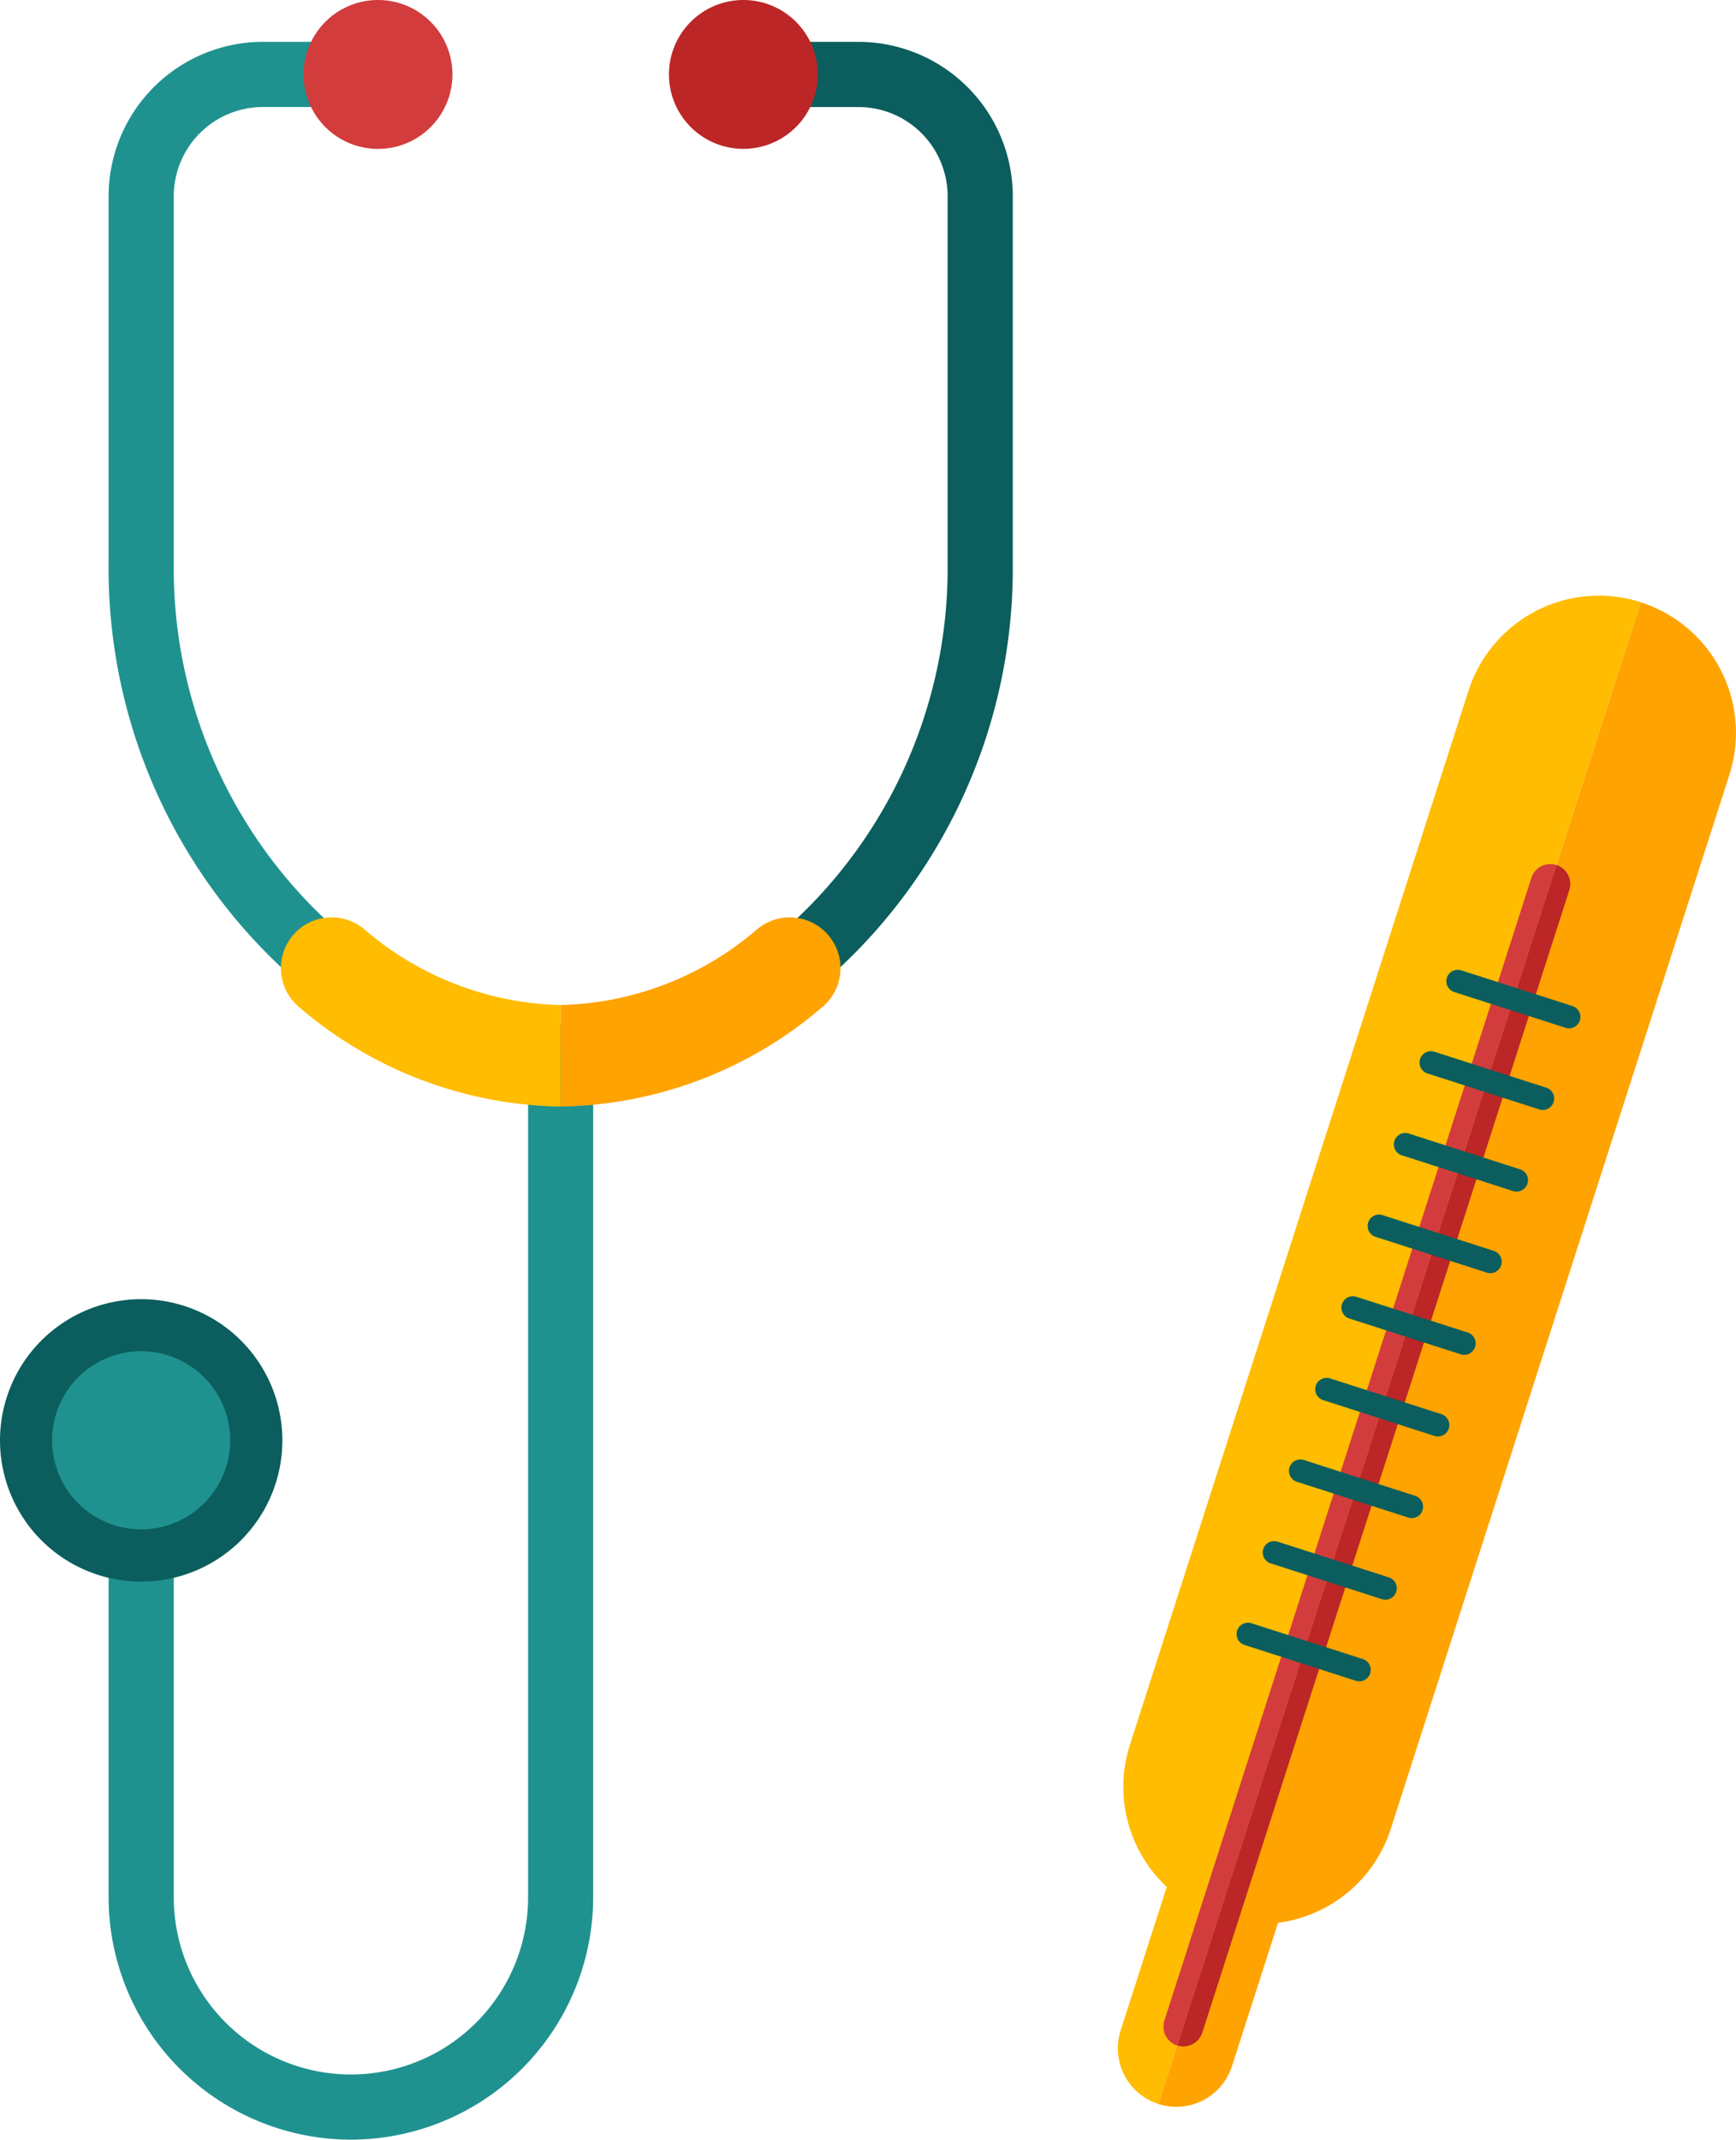 <svg xmlns="http://www.w3.org/2000/svg" width="83.171" height="102.485" viewBox="0 0 83.171 102.485"><defs><style>.a{fill:#1f9290;}.b{fill:#d33c3c;}.c{fill:#0b5e5d;}.d{fill:#bc2626;}.e{fill:#ffbc00;}.f{fill:#ffa300;}</style></defs><g transform="translate(-251.013 -152.424)"><path class="a" d="M275.743,201.117a18.839,18.839,0,0,1-11.953-4.546,26.192,26.192,0,0,1-9.706-20.529V158.381a7.4,7.4,0,0,1,7.39-7.392h5.516v3.122h-5.516a4.273,4.273,0,0,0-4.268,4.269v17.662a23.087,23.087,0,0,0,8.542,18.1,15.808,15.808,0,0,0,9.994,3.853Z" transform="translate(2.132 3.439)"/><path class="b" d="M266.73,153.371a3.566,3.566,0,1,1-3.566-3.565A3.565,3.565,0,0,1,266.73,153.371Z" transform="translate(5.959 2.618)"/><path class="c" d="M266.868,201.117v-3.124a15.8,15.8,0,0,0,9.994-3.853,23.083,23.083,0,0,0,8.544-18.1V158.381a4.274,4.274,0,0,0-4.269-4.269H275.62v-3.122h5.516a7.4,7.4,0,0,1,7.392,7.392v17.662a26.192,26.192,0,0,1-9.706,20.529A18.843,18.843,0,0,1,266.868,201.117Z" transform="translate(11.007 3.439)"/><path class="a" d="M265.694,231.569a11.623,11.623,0,0,1-11.61-11.61V198.071h3.122v21.888a8.488,8.488,0,0,0,16.976,0v-40.3H277.3v40.3A11.623,11.623,0,0,1,265.694,231.569Z" transform="translate(2.132 23.339)"/><path class="d" d="M269.93,153.371a3.565,3.565,0,1,0,3.566-3.565A3.565,3.565,0,0,0,269.93,153.371Z" transform="translate(13.132 2.618)"/><path class="e" d="M272.361,179.941a14.955,14.955,0,0,1-9.447-3.661,2.431,2.431,0,1,0-3.051,3.787,19.686,19.686,0,0,0,12.5,4.737Z" transform="translate(5.514 20.622)"/><path class="f" d="M266.868,179.941a14.956,14.956,0,0,0,9.449-3.661,2.431,2.431,0,0,1,3.051,3.787,19.69,19.69,0,0,1-12.5,4.737Z" transform="translate(11.007 20.622)"/><path class="c" d="M264.541,193.3a6.764,6.764,0,1,1-6.765-6.763A6.766,6.766,0,0,1,264.541,193.3Z" transform="translate(0 28.114)"/><path class="a" d="M261.019,192.273a4.266,4.266,0,1,1-4.266-4.266A4.265,4.265,0,0,1,261.019,192.273Z" transform="translate(1.023 29.137)"/><g transform="translate(304.569 180.953)"><path class="e" d="M287.337,210.025h0a6.565,6.565,0,0,1-4.242-8.258l16.222-50.488a6.564,6.564,0,0,1,8.258-4.242h0Z" transform="translate(-282.518 -146.721)"/><path class="e" d="M284.57,194.518h0l3.764-11.721-2.667-.857-2.909,9.054A2.8,2.8,0,0,0,284.57,194.518Z" transform="translate(-282.624 -122.272)"/><path class="f" d="M285.469,209.9h0a6.566,6.566,0,0,0,8.258-4.242l16.222-50.488a6.566,6.566,0,0,0-4.242-8.258h0Z" transform="translate(-280.65 -146.591)"/><path class="f" d="M283.773,194.167h0l3.764-11.721,2.668.857-2.911,9.054A2.8,2.8,0,0,1,283.773,194.167Z" transform="translate(-281.827 -121.92)"/><path class="b" d="M302.742,154.356a.951.951,0,0,0-1.2.615L283.96,209.7a.953.953,0,0,0,.615,1.2Z" transform="translate(-281.729 -141.453)"/><path class="d" d="M302.471,154.337a.954.954,0,0,1,.617,1.2L285.505,210.26a.956.956,0,0,1-1.2.617Z" transform="translate(-281.458 -141.434)"/><path class="c" d="M297.794,160.105a.527.527,0,0,1-.168-.027l-5.333-1.713a.546.546,0,1,1,.334-1.04l5.333,1.713a.547.547,0,0,1-.166,1.067Z" transform="translate(-276.176 -139.378)"/><path class="c" d="M297.051,162.412a.565.565,0,0,1-.166-.025l-5.335-1.715a.547.547,0,1,1,.335-1.04l5.333,1.713a.547.547,0,0,1-.168,1.067Z" transform="translate(-276.691 -137.777)"/><path class="c" d="M296.31,164.721a.526.526,0,0,1-.168-.027l-5.333-1.713a.547.547,0,0,1,.334-1.042l5.335,1.715a.547.547,0,0,1-.168,1.067Z" transform="translate(-277.206 -136.175)"/><path class="c" d="M295.57,167.027A.576.576,0,0,1,295.4,167l-5.333-1.715a.546.546,0,1,1,.334-1.04l5.333,1.713a.547.547,0,0,1-.166,1.067Z" transform="translate(-277.72 -134.573)"/><path class="c" d="M294.828,169.336a.528.528,0,0,1-.168-.027l-5.333-1.713a.547.547,0,0,1,.334-1.042L295,168.268a.547.547,0,0,1-.168,1.067Z" transform="translate(-278.235 -132.971)"/><path class="c" d="M294.087,171.642a.576.576,0,0,1-.168-.025l-5.333-1.715a.546.546,0,1,1,.334-1.04l5.333,1.713a.547.547,0,0,1-.166,1.067Z" transform="translate(-278.75 -131.369)"/><path class="c" d="M293.344,173.951a.516.516,0,0,1-.166-.027l-5.335-1.713a.547.547,0,0,1,.335-1.042l5.333,1.715a.547.547,0,0,1-.168,1.067Z" transform="translate(-279.265 -129.767)"/><path class="c" d="M292.6,176.257a.575.575,0,0,1-.168-.025l-5.333-1.715a.546.546,0,0,1,.334-1.04l5.333,1.713a.547.547,0,0,1-.166,1.067Z" transform="translate(-279.779 -128.165)"/><path class="c" d="M291.863,178.564a.577.577,0,0,1-.168-.025l-5.333-1.715a.546.546,0,1,1,.334-1.04l5.333,1.715a.546.546,0,0,1-.166,1.066Z" transform="translate(-280.294 -126.564)"/></g></g></svg>